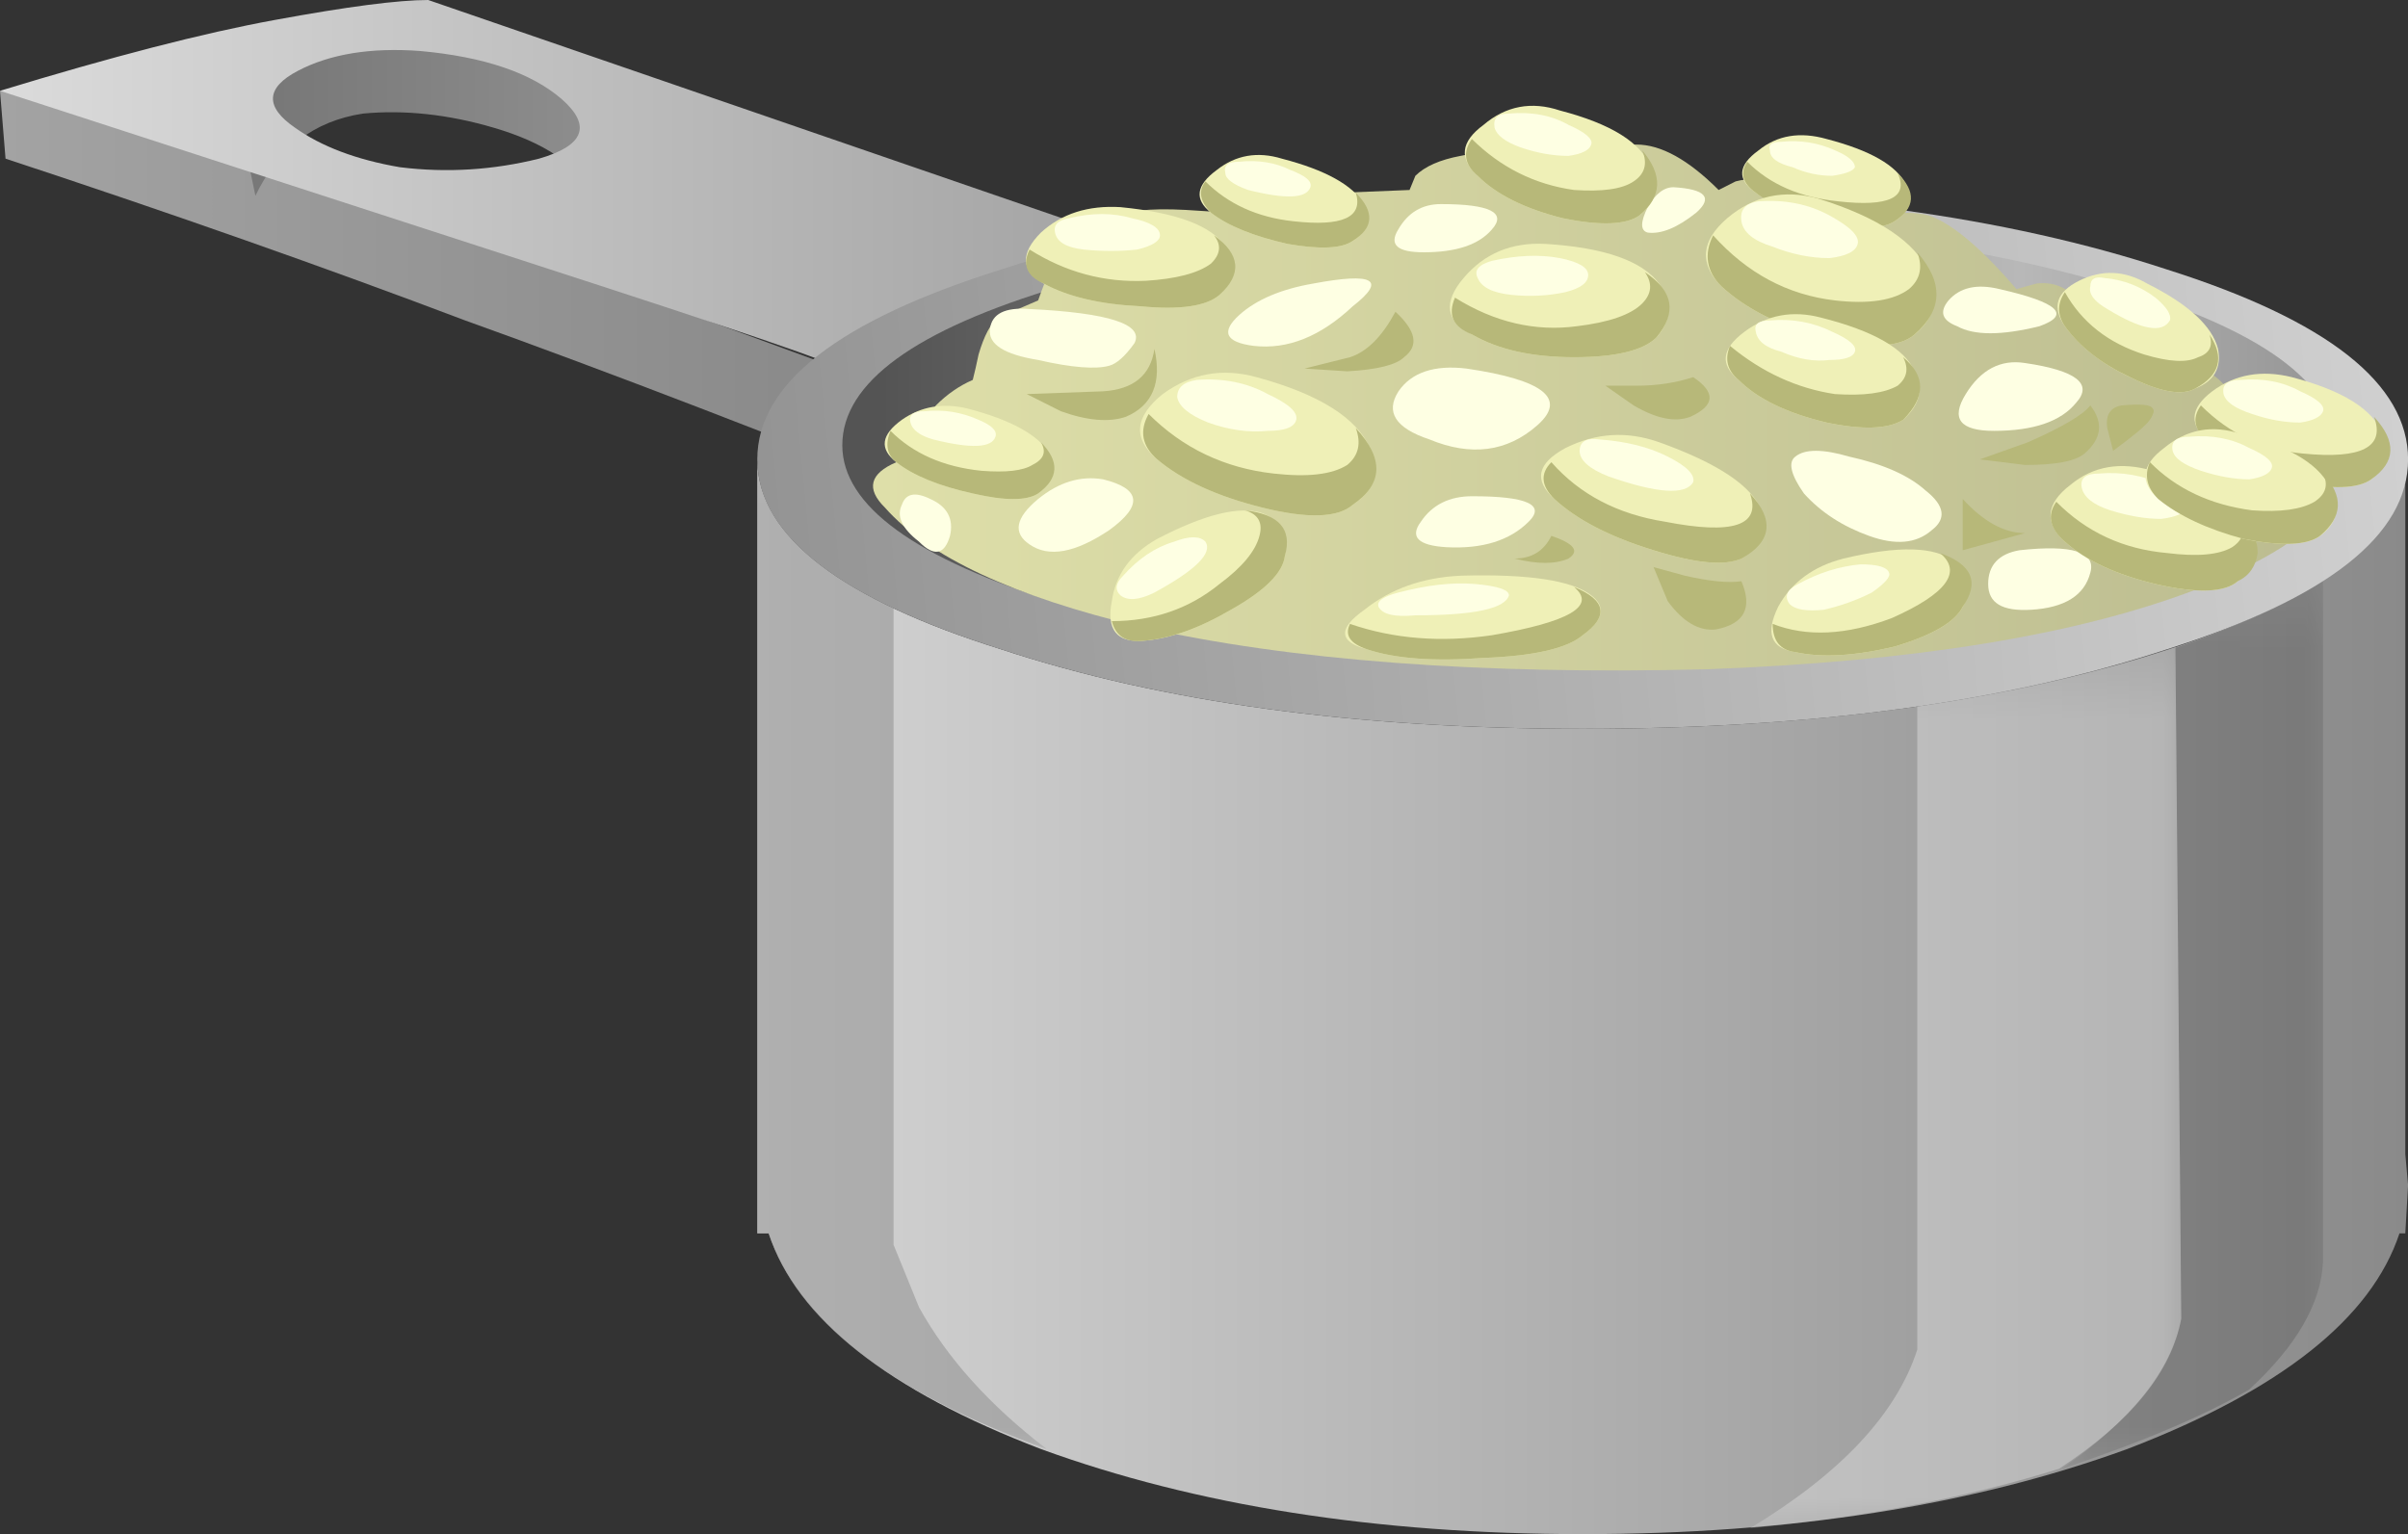 <?xml version="1.0" encoding="UTF-8"?>
<svg version="1.1" viewBox="0 0 42.45 27.05" xml:space="preserve" xmlns="http://www.w3.org/2000/svg">
  <rect x="0" y="0" width="42.45" height="27.05" fill="#333333" stroke="none"/>
  <defs>
    <linearGradient id="i" x2="17.275" y1="5.375" y2="5.375" gradientTransform="matrix(.8 0 0 -.8 7.8409e-7 21.64)" gradientUnits="userSpaceOnUse">
      <stop stop-color="#a3a3a3" offset="0"/>
      <stop stop-color="#858585" offset="1"/>
    </linearGradient>
    <linearGradient id="f" x1="-10.812" x2="-4.888" y1="-2.285" y2="-2.285" gradientTransform="matrix(-.8 0 0 .8 7.8409e-7 21.64)" gradientUnits="userSpaceOnUse">
      <stop stop-color="#8f8f8f" offset="0"/>
      <stop stop-color="#787878" offset="1"/>
    </linearGradient>
    <linearGradient id="e" x1=".038" x2="21.563" y1="3.256" y2="3.256" gradientTransform="matrix(.8 0 0 -.8 7.8409e-7 21.64)" gradientUnits="userSpaceOnUse">
      <stop stop-color="#dbdbdb" offset="0"/>
      <stop stop-color="#9e9e9e" offset="1"/>
    </linearGradient>
    <linearGradient id="d" x1="13.35" x2="42.45" y1="17.6" y2="17.6" gradientTransform="matrix(.8 0 0 -.8 7.8409e-7 21.64)" gradientUnits="userSpaceOnUse">
      <stop stop-color="#d4d4d4" offset="0"/>
      <stop stop-color="#8a8a8a" offset="1"/>
    </linearGradient>
    <clipPath id="k">
      <path d="m29 0.64h4v13h-4v-13z"/>
    </clipPath>
    <mask id="a">
      
        <g clip-path="url(#k)">
          <path d="m29 0.64h4v13h-4v-13z" fill-opacity=".148"/>
        </g>
      
    </mask>
    <clipPath id="s">
      <path d="m29 0.64h4v13h-4v-13z"/>
    </clipPath>
    <clipPath id="r">
      <path d="m29 1h4v13h-4v-13z"/>
    </clipPath>
    <clipPath id="q">
      <path d="m24-0.36h7v13h-7v-13z"/>
    </clipPath>
    <mask id="c">
      
        <g clip-path="url(#q)">
          <path d="m24-0.36h7v13h-7v-13z" fill-opacity=".301"/>
        </g>
      
    </mask>
    <clipPath id="p">
      <path d="m24-0.36h7v13h-7v-13z"/>
    </clipPath>
    <clipPath id="o">
      <path d="m24 0h7v13h-7v-13z"/>
    </clipPath>
    <clipPath id="n">
      <path d="m10 0.64h5v15h-5v-15z"/>
    </clipPath>
    <mask id="b">
      
        <g clip-path="url(#n)">
          <path d="m10 0.64h5v15h-5v-15z" fill-opacity=".43"/>
        </g>
      
    </mask>
    <clipPath id="m">
      <path d="m10 0.64h5v15h-5v-15z"/>
    </clipPath>
    <clipPath id="l">
      <path d="m10 1h5v15h-5v-15z"/>
    </clipPath>
    <linearGradient id="j" x1="-43.443" x2="-7.758" y1="-10.703" y2="-10.703" gradientTransform="matrix(-.796 -.076 -.076 .796 .001 21.64)" gradientUnits="userSpaceOnUse">
      <stop stop-color="#d4d4d4" offset="0"/>
      <stop stop-color="#8a8a8a" offset="1"/>
    </linearGradient>
    <linearGradient id="h" x1="-41.275" x2="-15.525" y1="-7.85" y2="-7.85" gradientTransform="matrix(-.8 0 0 .8 7.8409e-7 21.64)" gradientUnits="userSpaceOnUse">
      <stop stop-color="#949494" offset="0"/>
      <stop stop-color="#b8b8b8" offset=".22"/>
      <stop stop-color="#545454" offset="1"/>
    </linearGradient>
    <linearGradient id="g" x1="10.325" x2="51.975" y1="7.186" y2="7.186" gradientTransform="matrix(.8 0 0 -.8 7.8409e-7 21.64)" gradientUnits="userSpaceOnUse">
      <stop stop-color="#e5e6ae" offset="0"/>
      <stop stop-color="#adad85" offset="1"/>
    </linearGradient>
  </defs>
  <g transform="matrix(1.25 0 0 -1.25 0 27.05)">
    
      
        
          
            <path d="m1.84 20.359 1.16-0.68 8.719-3.199 2.121-2.16c-2.852 1.148-5.281 2.082-7.281 2.8-1.973 0.747-4.133 1.508-6.481 2.282l-0.078 0.957h1.84z" fill="url(#i)" fill-rule="evenodd"/>
          
        
      
      
        
          
            <path d="m9.238 19.402-0.199-1.043c-0.238-0.16-0.48 0.027-0.719 0.562-0.187 0.399-0.64 0.707-1.359 0.918-0.641 0.188-1.254 0.254-1.84 0.199-0.695-0.105-1.199-0.492-1.519-1.16l-0.364 1.762c0.028 0.105 0.414 0.238 1.16 0.398 0.747 0.188 1.282 0.282 1.602 0.282 0.398 0 0.961-0.227 1.68-0.68l1.558-1.238z" fill="url(#f)" fill-rule="evenodd"/>
          
        
      
      
        
          
            <path d="m7.922 20.242c-0.43 0.371-1.094 0.597-2 0.679-0.695 0.051-1.27-0.043-1.723-0.281s-0.465-0.508-0.039-0.801c0.371-0.265 0.867-0.453 1.481-0.558 0.664-0.082 1.32-0.039 1.961 0.121 0.636 0.183 0.746 0.465 0.32 0.84zm7.519-3.364c-1.679-0.398-2.921-0.531-3.722-0.398 0.16 0-1.199 0.465-4.078 1.398l-7.641 2.481c1.574 0.48 2.867 0.816 3.879 1 1.016 0.187 1.734 0.281 2.16 0.281l11.039-3.801c0.563-0.211 0.016-0.531-1.637-0.961z" fill="url(#e)" fill-rule="evenodd"/>
          
        
      
      
        
          
            <path d="m33.961 4.921-0.039-0.679h-0.082c-0.399-1.204-1.68-2.215-3.84-3.043-2.188-0.797-4.746-1.2-7.68-1.2-2.906 0-5.453 0.403-7.64 1.2-2.16 0.828-3.442 1.839-3.84 3.043h-0.16v10.878c0.035-1.05 1.183-1.933 3.441-2.64 2.266-0.746 5-1.121 8.199-1.121 3.039 0 5.668 0.336 7.879 1 2.215 0.668 3.453 1.496 3.723 2.48v-9.48l0.039-0.438z" fill="url(#d)" fill-rule="evenodd"/>
          
        
      
      
        <g mask="url(#a)">
          
            <g clip-path="url(#s)">
              <g transform="translate(0 -.36)">
                
                  <g clip-path="url(#r)">
                    
                      <path d="m30.68 12.859c0.843 0.286 1.539 0.614 2.082 0.981v-9.641c-0.028-0.586-0.375-1.187-1.043-1.801-0.641-0.371-1.52-0.746-2.641-1.117 0.988 0.692 1.547 1.399 1.684 2.117l-0.082 9.461z" fill-rule="evenodd"/>
                    
                  </g>
                
              </g>
            </g>
          
        </g>
      
      
        <g mask="url(#c)">
          
            <g clip-path="url(#p)">
              <g transform="translate(0 -.36)">
                
                  <g clip-path="url(#o)">
                    
                      <path d="m27.039 2.961v9.078c1.414 0.215 2.629 0.496 3.641 0.84l0.082-9.481c-0.137-0.746-0.707-1.453-1.723-2.117-1.277-0.402-2.734-0.679-4.359-0.84 1.281 0.774 2.066 1.614 2.359 2.52z" fill="#fff" fill-rule="evenodd"/>
                    
                  </g>
                
              </g>
            </g>
          
        </g>
      
      
        <g mask="url(#b)">
          
            <g clip-path="url(#m)">
              <g transform="translate(0 -.36)">
                
                  <g clip-path="url(#l)">
                    
                      <path d="m10.68 4.602v10.878c0.019-0.73 0.66-1.41 1.922-2.039v-9l0.359-0.882c0.398-0.719 1-1.387 1.801-2-2.215 0.8-3.524 1.816-3.922 3.043h-0.16z" fill="#808080" fill-rule="evenodd"/>
                    
                  </g>
                
              </g>
            </g>
          
        </g>
      
      
        
          
            <path d="m30.559 17.839c2.269-0.719 3.402-1.613 3.402-2.679 0-1.067-1.133-1.961-3.402-2.68-2.266-0.746-5.012-1.121-8.239-1.121-3.199 0-5.933 0.375-8.199 1.121-2.293 0.719-3.441 1.613-3.441 2.68 0 1.066 1.148 1.96 3.441 2.679 2.266 0.746 5 1.121 8.199 1.121 3.227 0 5.973-0.375 8.239-1.121z" fill="url(#j)" fill-rule="evenodd"/>
          
        
      
      
        
          
            <path d="m29.84 17.601c2.055-0.613 3.082-1.359 3.082-2.242 0-0.852-1.027-1.598-3.082-2.239-2.051-0.613-4.531-0.921-7.442-0.921-2.878 0-5.359 0.308-7.437 0.921-2.055 0.641-3.082 1.387-3.082 2.239 0 0.883 1.027 1.629 3.082 2.242 2.051 0.613 4.531 0.918 7.437 0.918 2.934 0 5.414-0.305 7.442-0.918z" fill="url(#h)" fill-rule="evenodd"/>
          
        
      
      
        
          
            <path d="m28.719 17.64c0.215 0.027 0.402-0.039 0.558-0.199 0.27-0.215 0.508-0.469 0.723-0.762l0.438-0.039c0.347-0.055 0.601-0.145 0.761-0.281 0.266-0.184 0.442-0.504 0.52-0.957l0.359-0.242v-0.442c0.481-0.078 0.695-0.172 0.641-0.277-0.133-0.321-0.719-0.696-1.758-1.121-1.684-0.641-3.973-1.012-6.883-1.121-3.199-0.079-5.867 0.121-8 0.601-1.785 0.426-2.984 0.985-3.598 1.68-0.269 0.265-0.214 0.48 0.161 0.64 0.132 0.051 0.254 0.172 0.359 0.36 0.105 0.265 0.172 0.414 0.199 0.441 0.16 0.16 0.332 0.278 0.52 0.36 0.027 0.105 0.054 0.226 0.082 0.359 0.078 0.266 0.172 0.441 0.277 0.52l0.563 0.242c0.027 0.078 0.066 0.183 0.117 0.316 0.109 0.215 0.242 0.375 0.402 0.481 0.133 0.054 0.293 0.175 0.481 0.363 0.211 0.105 0.57 0.144 1.078 0.117l1.242-0.078 0.238 0.16c0.215 0.078 0.453 0.133 0.719 0.16l0.961 0.039 0.082 0.2c0.133 0.132 0.344 0.226 0.637 0.281 0.48 0.105 0.949 0.011 1.402-0.281l0.359 0.199c0.266 0.16 0.508 0.242 0.719 0.242 0.348 0 0.734-0.215 1.16-0.641l0.239 0.121c0.187 0.051 0.386 0.039 0.601-0.043 0.348-0.16 0.602-0.343 0.762-0.558l0.519 0.121c0.371 0.051 0.653 0.051 0.84 0 0.321-0.106 0.735-0.453 1.239-1.039l0.281 0.078z" fill="url(#g)" fill-rule="evenodd"/>
          
        
      
      <path d="m14.52 17.281c1.121-0.055 1.613-0.215 1.48-0.481-0.133-0.187-0.254-0.293-0.359-0.32-0.188-0.051-0.52-0.028-1 0.082-0.481 0.078-0.707 0.223-0.68 0.437 0.027 0.215 0.211 0.309 0.559 0.282z" fill="#feffe3" fill-rule="evenodd"/>
      <path d="m18.52 17.64c0.855 0.16 1.039 0.055 0.558-0.32-0.453-0.426-0.918-0.614-1.398-0.559-0.399 0.051-0.465 0.199-0.2 0.438 0.239 0.214 0.586 0.363 1.04 0.441z" fill="#feffe3" fill-rule="evenodd"/>
      <path d="m20.68 16.441c1.093-0.16 1.425-0.426 1-0.801-0.426-0.375-0.934-0.441-1.52-0.199-0.48 0.16-0.625 0.386-0.437 0.679 0.183 0.266 0.504 0.375 0.957 0.321z" fill="#feffe3" fill-rule="evenodd"/>
      <path d="m15.559 14.878c0.535-0.133 0.562-0.371 0.082-0.718-0.481-0.321-0.852-0.387-1.121-0.2-0.239 0.16-0.2 0.375 0.121 0.641 0.293 0.238 0.597 0.332 0.918 0.277z" fill="#feffe3" fill-rule="evenodd"/>
      <path d="m20.762 14.64c0.773 0 1.039-0.121 0.797-0.359-0.266-0.266-0.653-0.387-1.161-0.36-0.398 0.024-0.519 0.145-0.359 0.36 0.16 0.238 0.402 0.359 0.723 0.359z" fill="#feffe3" fill-rule="evenodd"/>
      <path d="m26.078 15.199c0.484-0.106 0.844-0.266 1.082-0.481 0.266-0.211 0.293-0.398 0.082-0.558-0.215-0.188-0.508-0.215-0.883-0.079-0.371 0.133-0.679 0.332-0.918 0.598-0.187 0.266-0.226 0.441-0.121 0.52 0.133 0.109 0.387 0.109 0.758 0z" fill="#feffe3" fill-rule="evenodd"/>
      <path d="m28.559 16.519c0.722-0.106 0.961-0.293 0.722-0.559-0.215-0.265-0.601-0.398-1.16-0.398-0.48 0-0.613 0.172-0.398 0.519 0.211 0.344 0.492 0.493 0.836 0.438z" fill="#feffe3" fill-rule="evenodd"/>
      <path d="m20.32 18.761c0.692 0 0.934-0.121 0.719-0.359-0.184-0.215-0.504-0.321-0.961-0.321-0.371 0-0.492 0.106-0.359 0.321 0.136 0.238 0.336 0.359 0.601 0.359z" fill="#feffe3" fill-rule="evenodd"/>
      <path d="m28.199 17.562c0.828-0.188 1.016-0.363 0.563-0.524-0.535-0.132-0.922-0.132-1.16 0-0.215 0.082-0.254 0.204-0.122 0.364 0.161 0.183 0.399 0.238 0.719 0.16z" fill="#feffe3" fill-rule="evenodd"/>
      <path d="m28.48 13.878c0.747 0.082 1.082-0.023 1-0.316-0.082-0.32-0.359-0.496-0.839-0.524-0.403-0.023-0.602 0.094-0.602 0.364 0 0.265 0.149 0.425 0.441 0.476z" fill="#feffe3" fill-rule="evenodd"/>
      <path d="m13.121 14.601c0.238-0.106 0.332-0.281 0.277-0.52-0.078-0.269-0.226-0.296-0.437-0.082-0.242 0.188-0.32 0.36-0.242 0.52 0.054 0.16 0.187 0.187 0.402 0.082z" fill="#feffe3" fill-rule="evenodd"/>
      <path d="m16.281 16.718c0.106-0.476-0.027-0.797-0.402-0.957-0.238-0.082-0.547-0.055-0.918 0.078l-0.481 0.242 1.079 0.039c0.429 0.028 0.668 0.227 0.722 0.598z" fill="#b7b879" fill-rule="evenodd"/>
      <path d="m19.68 17.242c0.293-0.27 0.332-0.481 0.121-0.641-0.106-0.106-0.375-0.176-0.801-0.199l-0.602 0.039 0.641 0.16c0.242 0.078 0.453 0.293 0.641 0.641z" fill="#b7b879" fill-rule="evenodd"/>
      <path d="m23.879 16.32c0.32-0.215 0.309-0.399-0.039-0.559-0.215-0.082-0.481-0.027-0.801 0.16l-0.398 0.278h0.437c0.297 0 0.563 0.043 0.801 0.121z" fill="#b7b879" fill-rule="evenodd"/>
      <path d="m29.48 15.921c0.188-0.242 0.161-0.469-0.082-0.679-0.132-0.11-0.41-0.161-0.839-0.161l-0.637 0.079 0.68 0.242c0.476 0.211 0.773 0.383 0.878 0.519z" fill="#b7b879" fill-rule="evenodd"/>
      <path d="m24.559 13.441c0.16-0.375 0.043-0.602-0.36-0.68-0.238-0.027-0.465 0.106-0.679 0.399l-0.2 0.48 0.442-0.121c0.343-0.078 0.613-0.106 0.797-0.078z" fill="#b7b879" fill-rule="evenodd"/>
      <path d="m21.879 14.081c0.32-0.109 0.402-0.214 0.242-0.32-0.187-0.082-0.441-0.082-0.762 0 0.243 0 0.414 0.106 0.52 0.32z" fill="#b7b879" fill-rule="evenodd"/>
      <path d="m28.559 14.12-0.879-0.242v0.723c0.293-0.32 0.586-0.481 0.879-0.481z" fill="#b7b879" fill-rule="evenodd"/>
      <path d="m29.922 15.921c0.266 0.024 0.41 0.012 0.437-0.043 0.028-0.023 0.016-0.078-0.039-0.16-0.054-0.078-0.226-0.223-0.519-0.437-0.028 0.105-0.055 0.214-0.082 0.32-0.028 0.184 0.043 0.293 0.203 0.32z" fill="#b7b879" fill-rule="evenodd"/>
      <path d="m23.602 18.999c0.453-0.027 0.558-0.148 0.32-0.359-0.27-0.215-0.496-0.305-0.684-0.281-0.105 0.027-0.105 0.148 0 0.359 0.11 0.188 0.227 0.281 0.364 0.281z" fill="#feffe3" fill-rule="evenodd"/>
      <path d="m13.641 15.878c0.613-0.16 1-0.371 1.16-0.636 0.105-0.215 0.054-0.403-0.16-0.563-0.161-0.105-0.469-0.105-0.922 0-0.481 0.106-0.84 0.254-1.078 0.441-0.243 0.188-0.215 0.387 0.078 0.598 0.269 0.188 0.574 0.242 0.922 0.16z" fill="#eff0b7" fill-rule="evenodd"/>
      <path d="m14.68 15.402c0.265-0.27 0.254-0.508-0.039-0.723-0.161-0.105-0.469-0.105-0.922 0-0.481 0.106-0.84 0.254-1.078 0.441-0.133 0.106-0.161 0.254-0.082 0.442 0.32-0.32 0.746-0.508 1.281-0.563 0.348-0.027 0.586 0 0.719 0.082 0.16 0.079 0.203 0.184 0.121 0.321z" fill="#b7b879" fill-rule="evenodd"/>
      <path d="m13.039 15.839c0.266 0.028 0.52-0.012 0.762-0.121 0.187-0.078 0.265-0.156 0.238-0.238-0.051-0.16-0.344-0.172-0.879-0.039-0.187 0.054-0.293 0.133-0.32 0.238-0.028 0.106 0.039 0.16 0.199 0.16z" fill="#feffe3" fill-rule="evenodd"/>
      <path d="m18.078 19.402c0.617-0.16 1-0.375 1.16-0.641 0.11-0.215 0.055-0.387-0.16-0.519-0.156-0.11-0.465-0.122-0.918-0.043-0.48 0.109-0.84 0.253-1.082 0.441-0.238 0.187-0.211 0.387 0.082 0.602 0.266 0.21 0.574 0.265 0.918 0.16z" fill="#eff0b7" fill-rule="evenodd"/>
      <path d="m19.121 18.921c0.266-0.269 0.254-0.496-0.043-0.679-0.156-0.11-0.465-0.122-0.918-0.043-0.48 0.109-0.84 0.253-1.082 0.441-0.156 0.16-0.183 0.305-0.078 0.441 0.32-0.32 0.734-0.507 1.238-0.562 0.696-0.078 0.989 0.055 0.883 0.402z" fill="#b7b879" fill-rule="evenodd"/>
      <path d="m17.48 19.359c0.266 0.027 0.508-0.012 0.719-0.117 0.215-0.082 0.309-0.161 0.281-0.243-0.054-0.16-0.347-0.172-0.878-0.039-0.215 0.078-0.321 0.16-0.321 0.239-0.027 0.109 0.039 0.16 0.199 0.16z" fill="#feffe3" fill-rule="evenodd"/>
      <path d="m26 13.761c0.773 0.184 1.293 0.172 1.559-0.043 0.242-0.156 0.281-0.371 0.121-0.637-0.106-0.214-0.426-0.402-0.961-0.562-0.559-0.133-1.028-0.16-1.399-0.078-0.347 0.054-0.425 0.265-0.242 0.64 0.188 0.344 0.496 0.571 0.922 0.68z" fill="#eff0b7" fill-rule="evenodd"/>
      <path d="m27.359 13.839c0.453-0.16 0.563-0.414 0.321-0.758-0.106-0.214-0.426-0.402-0.961-0.562-0.559-0.133-1.028-0.16-1.399-0.078-0.215 0.027-0.32 0.16-0.32 0.398 0.48-0.187 1.039-0.16 1.68 0.082 0.773 0.344 1 0.653 0.679 0.918z" fill="#b7b879" fill-rule="evenodd"/>
      <path d="m25.359 13.402c0.293 0.16 0.586 0.25 0.879 0.277 0.242 0 0.375-0.039 0.403-0.117 0.027-0.055-0.055-0.149-0.243-0.281-0.21-0.106-0.437-0.188-0.679-0.243-0.239-0.023-0.399 0-0.481 0.082-0.078 0.106-0.039 0.2 0.121 0.282z" fill="#feffe3" fill-rule="evenodd"/>
      <path d="m30.281 17.64c0.586-0.293 0.918-0.602 1-0.922 0.051-0.266-0.054-0.453-0.32-0.558-0.188-0.106-0.492-0.051-0.922 0.16-0.398 0.187-0.703 0.425-0.918 0.718-0.187 0.27-0.121 0.481 0.199 0.641 0.321 0.16 0.641 0.148 0.961-0.039z" fill="#eff0b7" fill-rule="evenodd"/>
      <path d="m31.16 16.921c0.215-0.32 0.149-0.574-0.199-0.761-0.188-0.106-0.496-0.051-0.922 0.16-0.398 0.187-0.707 0.425-0.918 0.718-0.109 0.161-0.109 0.321 0 0.481 0.238-0.426 0.613-0.719 1.117-0.879 0.348-0.105 0.602-0.121 0.762-0.039 0.16 0.051 0.215 0.16 0.16 0.32z" fill="#b7b879" fill-rule="evenodd"/>
      <path d="m29.68 17.718c0.265-0.023 0.508-0.117 0.718-0.277 0.161-0.133 0.227-0.242 0.204-0.321-0.11-0.187-0.403-0.132-0.883 0.161-0.184 0.105-0.266 0.214-0.239 0.32 0 0.105 0.067 0.144 0.2 0.117z" fill="#feffe3" fill-rule="evenodd"/>
      <path d="m30.359 14.999c0.774-0.214 1.243-0.492 1.403-0.839 0.133-0.293 0.066-0.532-0.203-0.719-0.184-0.16-0.571-0.176-1.161-0.039-0.558 0.133-0.984 0.332-1.277 0.597-0.293 0.266-0.269 0.536 0.078 0.801 0.321 0.266 0.707 0.332 1.16 0.199z" fill="#eff0b7" fill-rule="evenodd"/>
      <path d="m31.602 14.359c0.16-0.16 0.238-0.332 0.238-0.52-0.028-0.187-0.117-0.32-0.281-0.398-0.184-0.16-0.571-0.176-1.161-0.039-0.558 0.133-0.984 0.332-1.277 0.597-0.215 0.188-0.254 0.375-0.121 0.563 0.426-0.43 0.945-0.668 1.559-0.723 0.429-0.054 0.734-0.027 0.921 0.082 0.161 0.106 0.2 0.254 0.122 0.438z" fill="#b7b879" fill-rule="evenodd"/>
      <path d="m29.602 14.96c0.32 0.028 0.625-0.027 0.918-0.16 0.242-0.105 0.347-0.215 0.32-0.32-0.028-0.078-0.149-0.133-0.36-0.16-0.214 0-0.453 0.039-0.718 0.121-0.242 0.078-0.375 0.187-0.403 0.32-0.027 0.133 0.055 0.199 0.243 0.199z" fill="#feffe3" fill-rule="evenodd"/>
      <path d="m20.602 13.519c0.957 0.027 1.57-0.067 1.839-0.277 0.211-0.161 0.172-0.348-0.121-0.563-0.215-0.184-0.679-0.293-1.398-0.32-0.695-0.051-1.242-0.012-1.641 0.121-0.402 0.105-0.414 0.293-0.039 0.558 0.371 0.297 0.824 0.457 1.36 0.481z" fill="#eff0b7" fill-rule="evenodd"/>
      <path d="m22.199 13.359c0.453-0.184 0.492-0.414 0.121-0.68-0.215-0.184-0.679-0.293-1.398-0.32-0.695-0.051-1.242-0.012-1.641 0.121-0.242 0.082-0.32 0.199-0.242 0.359 0.613-0.211 1.281-0.265 2-0.16 1.094 0.188 1.481 0.414 1.16 0.68z" fill="#b7b879" fill-rule="evenodd"/>
      <path d="m19.719 13.281c0.402 0.105 0.761 0.148 1.082 0.121 0.32-0.028 0.48-0.082 0.48-0.16-0.054-0.188-0.492-0.282-1.32-0.282-0.293-0.027-0.465 0.012-0.52 0.121-0.027 0.079 0.067 0.145 0.278 0.2z" fill="#feffe3" fill-rule="evenodd"/>
      <path d="m15.801 18.718c0.801-0.078 1.293-0.266 1.48-0.558 0.184-0.215 0.16-0.442-0.082-0.68-0.187-0.16-0.558-0.215-1.121-0.16-0.558 0.027-1.012 0.132-1.359 0.32-0.321 0.187-0.332 0.426-0.039 0.719 0.293 0.269 0.668 0.386 1.121 0.359z" fill="#eff0b7" fill-rule="evenodd"/>
      <path d="m17.121 18.32c0.371-0.266 0.399-0.547 0.078-0.84-0.187-0.16-0.558-0.215-1.121-0.16-0.558 0.027-1.012 0.132-1.359 0.32-0.239 0.105-0.305 0.266-0.199 0.48 0.507-0.32 1.054-0.468 1.64-0.441 0.426 0.027 0.735 0.106 0.918 0.242 0.137 0.133 0.149 0.266 0.043 0.399z" fill="#b7b879" fill-rule="evenodd"/>
      <path d="m15.078 18.562c0.32 0.078 0.617 0.078 0.883 0 0.266-0.055 0.398-0.137 0.398-0.242 0-0.078-0.105-0.149-0.32-0.2-0.238-0.027-0.492-0.027-0.758 0-0.242 0.028-0.375 0.106-0.402 0.239-0.024 0.109 0.043 0.176 0.199 0.203z" fill="#feffe3" fill-rule="evenodd"/>
      <path d="m22 20.081c0.719-0.187 1.148-0.453 1.281-0.8 0.133-0.266 0.078-0.496-0.16-0.68-0.187-0.133-0.547-0.149-1.082-0.039-0.531 0.133-0.934 0.332-1.199 0.598-0.266 0.242-0.242 0.48 0.082 0.718 0.316 0.27 0.68 0.336 1.078 0.203z" fill="#eff0b7" fill-rule="evenodd"/>
      <path d="m23.16 19.519c0.293-0.348 0.281-0.652-0.039-0.918-0.187-0.133-0.547-0.149-1.082-0.039-0.531 0.133-0.934 0.332-1.199 0.598-0.188 0.16-0.215 0.335-0.082 0.519 0.402-0.398 0.883-0.641 1.441-0.719 0.399-0.027 0.68 0.012 0.84 0.121 0.16 0.106 0.199 0.254 0.121 0.438z" fill="#b7b879" fill-rule="evenodd"/>
      <path d="m21.281 20.038c0.321 0.028 0.598-0.023 0.84-0.16 0.238-0.105 0.348-0.199 0.32-0.277-0.027-0.082-0.132-0.133-0.32-0.16-0.215 0-0.441 0.039-0.68 0.121-0.214 0.078-0.336 0.172-0.363 0.277-0.023 0.133 0.043 0.199 0.203 0.199z" fill="#feffe3" fill-rule="evenodd"/>
      <path d="m25.762 19.679c0.613-0.16 0.984-0.371 1.117-0.641 0.109-0.211 0.055-0.386-0.16-0.519-0.16-0.106-0.465-0.117-0.918-0.039-0.453 0.105-0.801 0.254-1.039 0.441-0.27 0.184-0.254 0.387 0.039 0.598 0.265 0.215 0.586 0.266 0.961 0.16z" fill="#eff0b7" fill-rule="evenodd"/>
      <path d="m26.762 19.199c0.265-0.266 0.25-0.493-0.043-0.68-0.16-0.106-0.465-0.117-0.918-0.039-0.453 0.105-0.801 0.254-1.039 0.441-0.188 0.133-0.227 0.278-0.121 0.438 0.32-0.321 0.746-0.504 1.281-0.559 0.719-0.082 1 0.055 0.84 0.399z" fill="#b7b879" fill-rule="evenodd"/>
      <path d="m25.121 19.64c0.266 0.027 0.52-0.012 0.758-0.121 0.187-0.078 0.281-0.16 0.281-0.238-0.027-0.055-0.133-0.094-0.32-0.121-0.188 0-0.375 0.039-0.559 0.121-0.215 0.054-0.32 0.132-0.32 0.238-0.027 0.082 0.027 0.121 0.16 0.121z" fill="#feffe3" fill-rule="evenodd"/>
      <path d="m25.641 18.839c0.851-0.265 1.371-0.613 1.558-1.039 0.16-0.348 0.094-0.64-0.199-0.879-0.215-0.187-0.641-0.203-1.281-0.043-0.614 0.16-1.094 0.403-1.442 0.723-0.316 0.32-0.289 0.641 0.082 0.961 0.375 0.316 0.801 0.41 1.282 0.277z" fill="#eff0b7" fill-rule="evenodd"/>
      <path d="m27.039 18.081c0.375-0.429 0.359-0.816-0.039-1.16-0.215-0.187-0.641-0.203-1.281-0.043-0.614 0.16-1.094 0.403-1.442 0.723-0.211 0.211-0.25 0.453-0.117 0.719 0.481-0.535 1.051-0.84 1.719-0.918 0.48-0.055 0.828 0 1.043 0.16 0.156 0.133 0.199 0.305 0.117 0.519z" fill="#b7b879" fill-rule="evenodd"/>
      <path d="m24.801 18.8c0.371 0.027 0.707-0.039 1-0.199s0.426-0.293 0.398-0.402c-0.027-0.106-0.16-0.172-0.398-0.2-0.266 0-0.535 0.055-0.801 0.161-0.266 0.082-0.414 0.199-0.441 0.359-0.024 0.16 0.054 0.254 0.242 0.281z" fill="#feffe3" fill-rule="evenodd"/>
      <path d="m21.801 18.199c0.824-0.051 1.359-0.239 1.597-0.559 0.188-0.266 0.176-0.52-0.039-0.762-0.187-0.183-0.574-0.277-1.16-0.277s-1.066 0.105-1.437 0.32c-0.375 0.184-0.414 0.453-0.121 0.797 0.293 0.348 0.679 0.508 1.16 0.481z" fill="#eff0b7" fill-rule="evenodd"/>
      <path d="m23.199 17.8c0.403-0.265 0.453-0.574 0.16-0.922-0.187-0.183-0.574-0.277-1.16-0.277s-1.066 0.105-1.437 0.32c-0.27 0.106-0.348 0.278-0.242 0.52 0.558-0.348 1.132-0.481 1.718-0.403 0.453 0.055 0.762 0.161 0.922 0.321 0.133 0.136 0.149 0.281 0.039 0.441z" fill="#b7b879" fill-rule="evenodd"/>
      <path d="m21.039 17.96c0.348 0.078 0.668 0.094 0.961 0.039 0.266-0.054 0.398-0.132 0.398-0.238 0-0.109-0.105-0.187-0.32-0.242-0.238-0.051-0.492-0.067-0.758-0.039-0.265 0.027-0.425 0.105-0.48 0.238-0.055 0.109 0.012 0.188 0.199 0.242z" fill="#feffe3" fill-rule="evenodd"/>
      <path d="m25.68 17.16c0.746-0.188 1.187-0.442 1.32-0.758 0.133-0.242 0.078-0.469-0.16-0.684-0.215-0.133-0.574-0.144-1.078-0.039-0.563 0.133-0.977 0.336-1.242 0.602-0.266 0.214-0.243 0.437 0.082 0.679 0.32 0.239 0.679 0.305 1.078 0.2z" fill="#eff0b7" fill-rule="evenodd"/>
      <path d="m26.84 16.601c0.32-0.266 0.32-0.563 0-0.883-0.215-0.133-0.574-0.144-1.078-0.039-0.563 0.133-0.977 0.336-1.242 0.602-0.161 0.132-0.2 0.293-0.122 0.48 0.454-0.375 0.95-0.601 1.481-0.68 0.402-0.027 0.695 0.012 0.883 0.118 0.133 0.109 0.16 0.242 0.078 0.402z" fill="#b7b879" fill-rule="evenodd"/>
      <path d="m24.961 17.12c0.316 0.028 0.613-0.027 0.879-0.16 0.238-0.105 0.348-0.199 0.32-0.281-0.027-0.078-0.148-0.117-0.359-0.117-0.215-0.027-0.442 0.012-0.68 0.117-0.215 0.055-0.336 0.148-0.359 0.281-0.028 0.106 0.039 0.16 0.199 0.16z" fill="#feffe3" fill-rule="evenodd"/>
      <path d="m17.719 16.32c0.883-0.239 1.414-0.575 1.601-1 0.16-0.321 0.078-0.586-0.242-0.801-0.211-0.184-0.637-0.199-1.277-0.039-0.641 0.16-1.133 0.387-1.481 0.68-0.347 0.292-0.32 0.601 0.078 0.921 0.403 0.293 0.84 0.371 1.321 0.239z" fill="#eff0b7" fill-rule="evenodd"/>
      <path d="m19.121 15.601c0.399-0.43 0.387-0.789-0.043-1.082-0.211-0.184-0.637-0.199-1.277-0.039-0.641 0.16-1.133 0.387-1.481 0.68-0.215 0.187-0.254 0.402-0.121 0.64 0.481-0.48 1.067-0.762 1.762-0.84 0.48-0.054 0.824-0.015 1.039 0.121 0.16 0.133 0.199 0.305 0.121 0.52z" fill="#b7b879" fill-rule="evenodd"/>
      <path d="m16.879 16.281c0.375 0.027 0.707-0.039 1-0.2 0.293-0.136 0.426-0.254 0.402-0.363-0.027-0.105-0.16-0.156-0.402-0.156-0.266-0.027-0.547 0.012-0.84 0.117-0.266 0.106-0.414 0.227-0.437 0.359 0 0.137 0.093 0.215 0.277 0.243z" fill="#feffe3" fill-rule="evenodd"/>
      <path d="m16.32 14.038c0.668 0.348 1.16 0.469 1.481 0.364 0.265-0.11 0.371-0.309 0.32-0.602-0.027-0.238-0.281-0.492-0.762-0.762-0.453-0.265-0.867-0.41-1.238-0.437-0.375-0.027-0.519 0.16-0.441 0.559 0.054 0.375 0.265 0.667 0.64 0.878z" fill="#eff0b7" fill-rule="evenodd"/>
      <path d="m17.559 14.441c0.48-0.055 0.668-0.266 0.562-0.641-0.027-0.238-0.281-0.492-0.762-0.762-0.453-0.265-0.867-0.41-1.238-0.437-0.242-0.027-0.387 0.066-0.441 0.277 0.586 0 1.093 0.176 1.519 0.524 0.321 0.238 0.508 0.465 0.563 0.679 0.05 0.184-0.016 0.305-0.203 0.36z" fill="#b7b879" fill-rule="evenodd"/>
      <path d="m15.84 13.519c0.215 0.242 0.453 0.402 0.719 0.48 0.214 0.082 0.363 0.082 0.441 0 0.105-0.16-0.133-0.398-0.719-0.718-0.215-0.106-0.375-0.121-0.48-0.039-0.082 0.078-0.067 0.171 0.039 0.277z" fill="#feffe3" fill-rule="evenodd"/>
      <path d="m23.398 15.402c0.829-0.297 1.309-0.617 1.442-0.961 0.105-0.266 0.015-0.496-0.281-0.68-0.239-0.109-0.653-0.066-1.239 0.117-0.613 0.188-1.082 0.43-1.398 0.723-0.297 0.266-0.242 0.504 0.156 0.719 0.43 0.215 0.867 0.242 1.32 0.082z" fill="#eff0b7" fill-rule="evenodd"/>
      <path d="m24.68 14.679c0.347-0.371 0.308-0.68-0.118-0.918-0.242-0.109-0.656-0.066-1.242 0.117-0.613 0.188-1.082 0.43-1.398 0.723-0.188 0.184-0.203 0.359-0.043 0.519 0.398-0.453 0.933-0.734 1.601-0.839 0.961-0.188 1.36-0.055 1.2 0.398z" fill="#b7b879" fill-rule="evenodd"/>
      <path d="m22.559 15.441c0.375-0.028 0.695-0.106 0.961-0.242 0.265-0.133 0.386-0.254 0.359-0.36-0.106-0.187-0.508-0.16-1.199 0.082-0.266 0.106-0.403 0.227-0.403 0.36 4e-3 0.132 0.098 0.187 0.282 0.16z" fill="#feffe3" fill-rule="evenodd"/>
      <path d="m33.602 15.519c0.132-0.238 0.078-0.453-0.161-0.641-0.187-0.133-0.546-0.144-1.082-0.039-0.507 0.133-0.906 0.321-1.199 0.563-0.293 0.238-0.281 0.476 0.039 0.718 0.321 0.239 0.696 0.305 1.121 0.2 0.719-0.188 1.145-0.453 1.282-0.801z" fill="#eff0b7" fill-rule="evenodd"/>
      <path d="m33.48 15.761c0.321-0.348 0.309-0.641-0.039-0.883-0.187-0.133-0.546-0.144-1.082-0.039-0.507 0.133-0.906 0.321-1.199 0.563-0.215 0.16-0.254 0.332-0.121 0.519 0.402-0.402 0.883-0.629 1.441-0.679 0.829-0.082 1.161 0.093 1 0.519z" fill="#b7b879" fill-rule="evenodd"/>
      <path d="m32.441 16.12c0.239-0.105 0.348-0.199 0.321-0.281-0.028-0.078-0.137-0.133-0.321-0.16-0.214 0-0.441 0.039-0.679 0.121-0.242 0.078-0.375 0.172-0.403 0.281-0.027 0.133 0.055 0.2 0.243 0.2 0.32 0.027 0.597-0.028 0.839-0.161z" fill="#feffe3" fill-rule="evenodd"/>
      <path d="m32.879 14.718c0.133-0.238 0.082-0.453-0.156-0.637-0.188-0.136-0.551-0.148-1.082-0.043-0.508 0.137-0.907 0.321-1.2 0.563-0.269 0.238-0.242 0.48 0.079 0.719 0.32 0.265 0.679 0.332 1.082 0.199 0.718-0.184 1.144-0.453 1.277-0.801z" fill="#eff0b7" fill-rule="evenodd"/>
      <path d="m32.762 14.96c0.293-0.32 0.277-0.613-0.043-0.879-0.184-0.136-0.547-0.148-1.078-0.043-0.508 0.137-0.907 0.321-1.203 0.563-0.161 0.16-0.2 0.332-0.118 0.519 0.371-0.375 0.852-0.601 1.442-0.679 0.398-0.028 0.691 0.011 0.879 0.121 0.16 0.105 0.199 0.238 0.121 0.398z" fill="#b7b879" fill-rule="evenodd"/>
      <path d="m30.879 15.48c0.32 0.027 0.601-0.028 0.844-0.16 0.238-0.106 0.343-0.2 0.316-0.282-0.027-0.078-0.133-0.132-0.316-0.16-0.215 0-0.442 0.043-0.684 0.121-0.238 0.082-0.371 0.172-0.398 0.282-0.028 0.132 0.05 0.199 0.238 0.199z" fill="#feffe3" fill-rule="evenodd"/>
    
  </g>
</svg>
